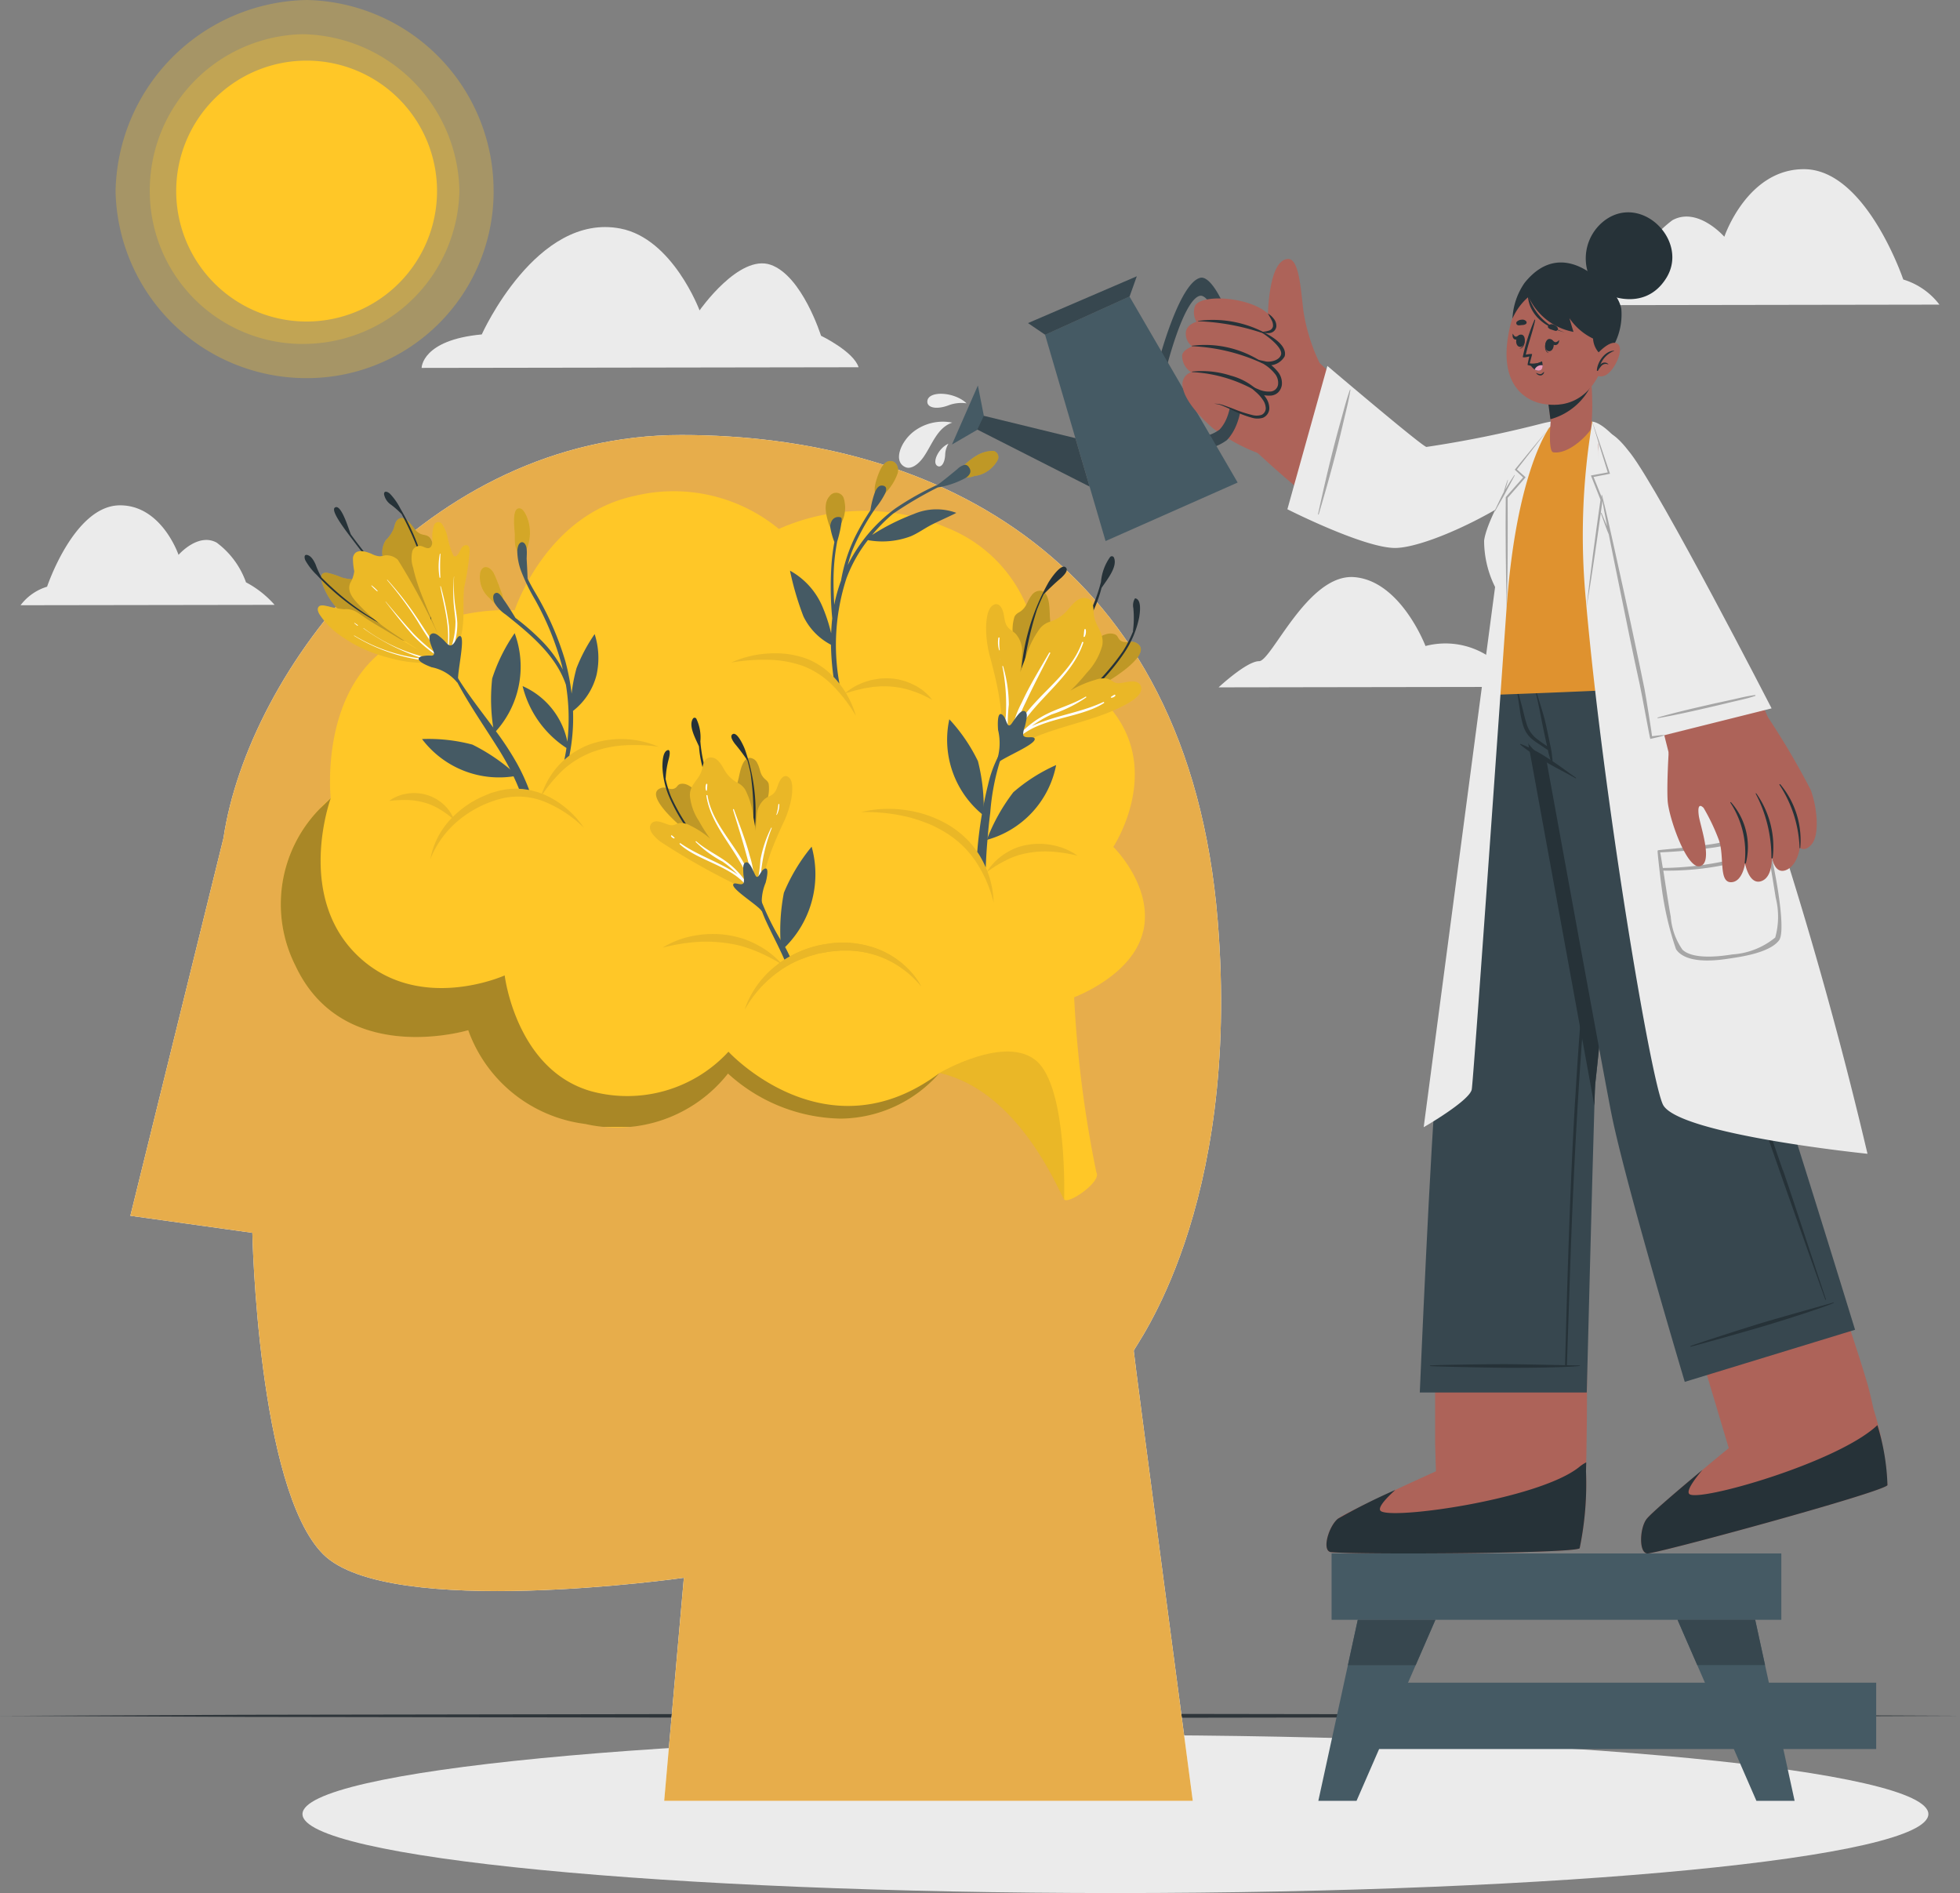 <?xml version="1.0" encoding="UTF-8"?> <svg xmlns="http://www.w3.org/2000/svg" xmlns:xlink="http://www.w3.org/1999/xlink" width="112.352" height="108.49" viewBox="0 0 112.352 108.49"><rect x="0" y="0" width="112.352" height="108.49" fill="#808080" stroke="none"/><defs><style>.a{fill:none;}.b{clip-path:url(#a);}.c{fill:#ebebeb;}.d{fill:#2e353a;}.e,.q{opacity:0.3;}.f{clip-path:url(#c);}.g{fill:#ffc727;}.h{clip-path:url(#d);}.i{fill:#fff;}.j{fill:#e7ad4b;}.k{opacity:0.4;mix-blend-mode:hard-light;}.ac,.ae,.k,.m,.o,.q{isolation:isolate;}.l{clip-path:url(#e);}.ac,.ae,.m,.o,.q{mix-blend-mode:multiply;}.n{fill:#272726;}.o{opacity:0.1;}.p{clip-path:url(#g);}.r{clip-path:url(#h);}.s{clip-path:url(#i);}.t{clip-path:url(#j);}.u{fill:#455a64;}.v{clip-path:url(#k);}.w{clip-path:url(#l);}.x{fill:#263238;}.y{clip-path:url(#m);}.z{fill:#e7cfc3;}.aa{clip-path:url(#n);}.ab{clip-path:url(#o);}.ac{opacity:0.09;}.ad{clip-path:url(#p);}.ae{opacity:0.2;}.af{clip-path:url(#q);}.ag{clip-path:url(#r);}.ah{clip-path:url(#s);}.ai{clip-path:url(#t);}.aj{clip-path:url(#u);}.ak{clip-path:url(#v);}.al{fill:#ad6359;}.am{fill:#37474f;}.an{fill:#a6a6a6;}.ao{fill:#df922f;}.ap{fill:#e698b7;}</style><clipPath id="a"><rect class="a" width="112.352" height="108.49"></rect></clipPath><clipPath id="c"><rect class="a" width="21.673" height="21.673"></rect></clipPath><clipPath id="d"><rect class="a" width="17.75" height="17.75"></rect></clipPath><clipPath id="e"><rect class="a" width="37.769" height="18.831"></rect></clipPath><clipPath id="g"><rect class="a" width="7.154" height="8.481"></rect></clipPath><clipPath id="h"><rect class="a" width="2.276" height="1.561"></rect></clipPath><clipPath id="i"><rect class="a" width="1.343" height="2.123"></rect></clipPath><clipPath id="j"><rect class="a" width="1.135" height="2.2"></rect></clipPath><clipPath id="k"><rect class="a" width="11.528" height="3.581"></rect></clipPath><clipPath id="l"><rect class="a" width="7.343" height="6.859"></rect></clipPath><clipPath id="m"><rect class="a" width="8.898" height="8.618"></rect></clipPath><clipPath id="n"><rect class="a" width="12.405" height="5.361"></rect></clipPath><clipPath id="o"><rect class="a" width="6.908" height="7.481"></rect></clipPath><clipPath id="p"><rect class="a" width="8.706" height="8.072"></rect></clipPath><clipPath id="q"><rect class="a" width="0.915" height="2.694"></rect></clipPath><clipPath id="r"><rect class="a" width="1.361" height="2.199"></rect></clipPath><clipPath id="s"><rect class="a" width="15.441" height="6.862"></rect></clipPath><clipPath id="t"><rect class="a" width="14.823" height="4.32"></rect></clipPath><clipPath id="u"><rect class="a" width="6.488" height="5.859"></rect></clipPath><clipPath id="v"><rect class="a" width="8.158" height="8.006"></rect></clipPath></defs><g class="b"><g class="b"><path class="c" d="M358.739,45.862l19.808-.031a4.077,4.077,0,0,0-2.073-1.439s-2.121-6.284-5.657-6.323c-3.287-.037-4.6,3.873-4.6,3.873s-1.525-1.75-2.979-.947a6.614,6.614,0,0,0-2.274,3.1,7.81,7.81,0,0,0-2.227,1.767" transform="translate(-267.374 -28.373)"></path><path class="c" d="M119.942,59.131l-25.05.038s0-1.6,3.448-1.919c0,0,3.14-7,7.951-6.068,3,.58,4.534,4.691,4.534,4.691s2.259-3.24,4.07-2.616,2.892,4.068,2.892,4.068,1.869.9,2.153,1.806" transform="translate(-70.724 -38.084)"></path><path class="c" d="M291.3,136.138l-17.033.026s1.605-1.5,2.32-1.5,2.791-5.027,5.456-4.817,4.084,3.948,4.084,3.948a4.507,4.507,0,0,1,5.173,2.343" transform="translate(-204.414 -96.772)"></path><path class="c" d="M19.191,119.417l-14.566.022a3,3,0,0,1,1.521-1.063s1.545-4.626,4.145-4.662c2.417-.034,3.39,2.838,3.39,2.838s1.118-1.29,2.188-.7a4.862,4.862,0,0,1,1.679,2.274,5.745,5.745,0,0,1,1.642,1.294" transform="translate(-3.447 -84.753)"></path><path class="d" d="M0,385.732l14.044-.062,14.044-.023,28.088-.043,28.088.042,14.044.022,14.044.062-14.044.062-14.044.022-28.088.043-28.088-.043-14.044-.022Z" transform="translate(0 -287.397)"></path><path class="c" d="M161.264,394.96c0,2.5-20.865,4.526-46.6,4.526s-46.6-2.027-46.6-4.526,20.865-4.526,46.6-4.526,46.6,2.026,46.6,4.526" transform="translate(-50.725 -290.996)"></path><g class="e" transform="translate(6.623)"><g class="f"><path class="g" d="M47.679,10.971a10.7,10.7,0,0,1-10.7,10.7,10.935,10.935,0,0,1-10.971-10.7A11.166,11.166,0,0,1,36.977,0a10.935,10.935,0,0,1,10.7,10.971" transform="translate(-26.006)"></path></g></g><g class="e" transform="translate(8.585 1.962)"><g class="h"><path class="g" d="M42.473,25.452a8.765,8.765,0,0,1-8.765-8.765A8.955,8.955,0,0,1,42.473,7.7a9.145,9.145,0,0,1,8.985,8.985,8.955,8.955,0,0,1-8.985,8.765" transform="translate(-33.708 -7.702)"></path></g></g><path class="g" d="M54.6,21.116a7.476,7.476,0,1,1-7.476-7.476A7.476,7.476,0,0,1,54.6,21.116" transform="translate(-29.548 -10.166)"></path><path class="i" d="M61.068,163.389,59.94,176.176h30.3s-3.383-25.564-3.383-25.79,6.165-8.045,4.812-24.662C89.985,105.041,75.5,97.9,60.918,97.9S36.106,111.379,34.677,121l-5.338,21.646,6.993.977s.3,14.661,4.06,18.421,20.677,1.349,20.677,1.349" transform="translate(-21.867 -72.97)"></path><path class="j" d="M61.068,163.389,59.94,176.176h30.3s-3.383-25.564-3.383-25.79,6.165-8.045,4.812-24.662C89.985,105.041,75.5,97.9,60.918,97.9S36.106,111.379,34.677,121l-5.338,21.646,6.993.977s.3,14.661,4.06,18.421,20.677,1.349,20.677,1.349" transform="translate(-21.867 -72.97)"></path><path class="g" d="M112.606,135.794c-.558,2.568-3.963,3.818-3.963,3.818a65.6,65.6,0,0,0,1.275,10.035c.324.518-1.591,1.85-1.845,1.554s-2.49-6.189-7.147-7.25v0a7.609,7.609,0,0,1-5.656,2.616,9.828,9.828,0,0,1-6.47-2.587,8.106,8.106,0,0,1-8.177,2.89,8.209,8.209,0,0,1-6.713-5.375s-7.152,2.163-9.9-3.687a7.816,7.816,0,0,1,1.4-9.011,6.342,6.342,0,0,1,.617-.591h0s-.59-5.427,2.764-8.271a11.828,11.828,0,0,1,7.782-2.5s1.782-5.494,6.91-6.563a9.488,9.488,0,0,1,8.232,1.9,12.1,12.1,0,0,1,9.673-.053,8.223,8.223,0,0,1,5.161,7.508s3.871,1.27,5.155,4.434-.815,6.332-.815,6.332,2.283,2.235,1.724,4.8" transform="translate(-47.071 -82.46)"></path><g class="k" transform="translate(16.085 45.748)"><g class="l"><g class="m"><g class="l"><path class="n" d="M100.924,195.368v0a7.609,7.609,0,0,1-5.656,2.616A9.827,9.827,0,0,1,88.8,195.4a8.106,8.106,0,0,1-8.177,2.89,8.209,8.209,0,0,1-6.713-5.375s-7.152,2.163-9.9-3.687a7.817,7.817,0,0,1,1.4-9.012l.618-.591h0c-.033.091-1.991,5.548,1.484,8.963,3.5,3.443,8.488,1.189,8.488,1.189s.643,5.4,4.945,6.634a7.886,7.886,0,0,0,7.882-2.262s5.591,6.091,12.1,1.22" transform="translate(-63.155 -179.624)"></path></g></g></g></g><g class="o" transform="translate(53.854 60.261)"><g class="p"><path class="n" d="M218.6,245.09c-.254-.3-2.49-6.189-7.147-7.25,0,0,3.812-2.242,5.58-.672s1.567,7.923,1.567,7.923" transform="translate(-211.454 -236.609)"></path></g></g><path class="g" d="M216.717,101.744a1.821,1.821,0,0,1,1.041-.309.37.37,0,0,1,.222.536,1.813,1.813,0,0,1-.781.743,1.609,1.609,0,0,1-.544.157,1.589,1.589,0,0,1-.637.1l-.041.01a.047.047,0,0,1-.063-.034c-.012,0-.026-.006-.037-.011-.522-.237.642-1.083.84-1.194" transform="translate(-160.797 -75.593)"></path><g class="q" transform="translate(54.947 25.831)"><g class="r"><path class="n" d="M216.717,101.744a1.821,1.821,0,0,1,1.041-.309.37.37,0,0,1,.222.536,1.813,1.813,0,0,1-.781.743,1.609,1.609,0,0,1-.544.157,1.589,1.589,0,0,1-.637.1l-.041.01a.047.047,0,0,1-.063-.034c-.012,0-.026-.006-.037-.011-.522-.237.642-1.083.84-1.194" transform="translate(-215.743 -101.424)"></path></g></g><path class="g" d="M197.068,104.52c-.127.342-.332.93-.085,1.27a.125.125,0,0,0,.133.056.63.63,0,0,0,.355-.272,3.083,3.083,0,0,0,.707-1.12c.107-.292-.048-.731-.422-.728s-.581.506-.687.794" transform="translate(-146.728 -77.308)"></path><g class="q" transform="translate(50.139 26.417)"><g class="s"><path class="n" d="M197.068,104.52c-.127.342-.332.93-.085,1.27a.125.125,0,0,0,.133.056.63.63,0,0,0,.355-.272,3.083,3.083,0,0,0,.707-1.12c.107-.292-.048-.731-.422-.728s-.581.506-.687.794" transform="translate(-196.868 -103.726)"></path></g></g><path class="g" d="M186.023,112.7c.09.285.4.632.591.2a.086.086,0,0,0,0-.073,1.868,1.868,0,0,0,.255-1.629.461.461,0,0,0-.816-.093c-.374.413-.181,1.124-.032,1.592" transform="translate(-138.508 -82.659)"></path><g class="q" transform="translate(47.33 28.246)"><g class="t"><path class="n" d="M186.023,112.7c.09.285.4.632.591.2a.086.086,0,0,0,0-.073,1.868,1.868,0,0,0,.255-1.629.461.461,0,0,0-.816-.093c-.374.413-.181,1.124-.032,1.592" transform="translate(-185.838 -110.905)"></path></g></g><path class="u" d="M187.873,105.34a4.92,4.92,0,0,1-1.61.551A22.385,22.385,0,0,0,183.7,107.4a9.313,9.313,0,0,0-1.2,1.214,12.572,12.572,0,0,1,2.394-1.2,3.289,3.289,0,0,1,2.429-.067c0,.028-1,.47-1.434.694-.4.208-.763.477-1.175.65a4.616,4.616,0,0,1-2.422.227.068.068,0,0,1-.028-.014,8.187,8.187,0,0,0-1.235,2.2,12.327,12.327,0,0,0-.4,6.039c-.023-.035-.051-.067-.079-.1a3.676,3.676,0,0,0-.264-.3,14.911,14.911,0,0,1-.143-1.811.122.122,0,0,0-.007-.028,3.6,3.6,0,0,1-1.573-1.624,16.921,16.921,0,0,1-.77-2.618,4.236,4.236,0,0,1,1.86,2.061,9.325,9.325,0,0,1,.5,1.529c.012-.287.03-.573.062-.858a18.914,18.914,0,0,1-.046-3.046,11.639,11.639,0,0,1,.169-1.328,4.157,4.157,0,0,1-.236-.853.6.6,0,0,1,.058-.3.43.43,0,0,1,.527-.264.092.092,0,0,1,.065.086,1.3,1.3,0,0,1,0,.164,7.214,7.214,0,0,1-.254,1.14,12.14,12.14,0,0,0-.2,1.758c-.025.624,0,1.245.032,1.864a9.3,9.3,0,0,1,.389-1.385,9.368,9.368,0,0,1,.842-2.584,14.84,14.84,0,0,1,.844-1.448,5.161,5.161,0,0,1,.257-1.032c.092-.224.222-.391.4-.382.277.014.284.206.192.437l0,0a4.383,4.383,0,0,1-.523.812,12.936,12.936,0,0,0-1.376,2.5,7.857,7.857,0,0,0-.25.809,8.989,8.989,0,0,1,2.72-3.24,16.259,16.259,0,0,1,2.45-1.374c.379-.28.736-.579,1.108-.884a.89.89,0,0,1,.423-.246.252.252,0,0,1,.224.109c.2.25.09.46-.153.634" transform="translate(-132.509 -77.957)"></path><g class="o" transform="translate(41.913 37.437)"><g class="v"><path class="n" d="M164.566,147.526a6.052,6.052,0,0,1,2.123-.519,5.71,5.71,0,0,1,1.112.031,5.406,5.406,0,0,1,1.094.267,4.389,4.389,0,0,1,.991.554,4.69,4.69,0,0,1,.806.779,5.286,5.286,0,0,1,1.019,1.935,8.711,8.711,0,0,0-1.287-1.693,4.886,4.886,0,0,0-1.694-1.142,6.34,6.34,0,0,0-2.036-.371,11.057,11.057,0,0,0-2.129.159" transform="translate(-164.566 -146.992)"></path><path class="n" d="M195.142,153.873a6.261,6.261,0,0,0-1.206-.537,4.922,4.922,0,0,0-1.25-.236,2.578,2.578,0,0,0-.317-.007,2.1,2.1,0,0,0-.318.009l-.32.023c-.1.021-.211.038-.318.053l-.161.024-.158.039-.321.074c-.215.054-.423.131-.65.18a5.089,5.089,0,0,1,.565-.391,3.88,3.88,0,0,1,.636-.277c.111-.036.223-.071.336-.1l.347-.06a2.01,2.01,0,0,1,.352-.03,2.743,2.743,0,0,1,.355,0,3.454,3.454,0,0,1,1.358.364,2.9,2.9,0,0,1,1.069.87" transform="translate(-183.614 -151.195)"></path></g></g><path class="g" d="M233.305,138.164a18.918,18.918,0,0,1-2.3,1.117,7.562,7.562,0,0,1-1.16.451,1.1,1.1,0,0,1-.666-.025.494.494,0,0,1-.306-.187.137.137,0,0,1-.032-.072,2.278,2.278,0,0,1-.537-1.234,13.26,13.26,0,0,1-.344-2.724,2.484,2.484,0,0,1,.085-1.085c.1-.19.21-.209.36-.317.35-.251.362-.581.616-.9a.589.589,0,0,1,.547-.271c.535.106.479,1.147.509,1.526a14.085,14.085,0,0,1,0,2.363,11.95,11.95,0,0,1-.324,2.106,13.517,13.517,0,0,1,2.583-2.888c.357-.3.927-.8,1.441-.619.208.073.185.232.32.343.287.236.6-.007.9.143,1.115.559-1.306,2.05-1.692,2.269" transform="translate(-169.892 -99.061)"></path><g class="q" transform="translate(58.054 33.851)"><g class="w"><path class="n" d="M233.305,138.164a18.918,18.918,0,0,1-2.3,1.117,7.562,7.562,0,0,1-1.16.451,1.1,1.1,0,0,1-.666-.025.494.494,0,0,1-.306-.187.137.137,0,0,1-.032-.072,2.278,2.278,0,0,1-.537-1.234,13.26,13.26,0,0,1-.344-2.724,2.484,2.484,0,0,1,.085-1.085c.1-.19.21-.209.36-.317.35-.251.362-.581.616-.9a.589.589,0,0,1,.547-.271c.535.106.479,1.147.509,1.526a14.085,14.085,0,0,1,0,2.363,11.95,11.95,0,0,1-.324,2.106,13.517,13.517,0,0,1,2.583-2.888c.357-.3.927-.8,1.441-.619.208.073.185.232.32.343.287.236.6-.007.9.143,1.115.559-1.306,2.05-1.692,2.269" transform="translate(-227.946 -132.911)"></path></g></g><path class="x" d="M238.451,128.407c-.8,1.614-1.7,3.176-2.468,4.8-.02.039-.089.009-.072-.032.6-1.491,1.412-2.88,2.146-4.307a9.49,9.49,0,0,0,.88-2.219,2.867,2.867,0,0,1,.52-1.422.132.132,0,0,1,.226.034c.215.52-.393,1.25-.716,1.735a7.286,7.286,0,0,1-.515,1.407" transform="translate(-175.826 -93.3)"></path><path class="x" d="M230.671,129.922a18.96,18.96,0,0,0-.9,4.659.029.029,0,1,1-.057,0,12.39,12.39,0,0,1,1.611-6.188c.1-.159.738-1.142,1-.815.138.176-.166.459-.266.559a13.389,13.389,0,0,0-1,.938.026.026,0,0,1-.012.005c-.144.287-.268.578-.372.843" transform="translate(-171.211 -95.036)"></path><path class="x" d="M244.4,135.747a5.622,5.622,0,0,1-.832,1.984,11.9,11.9,0,0,1-3.217,3.226c-.029.021-.064-.029-.037-.049a13.6,13.6,0,0,0,3.155-3.235,6.915,6.915,0,0,0,.549-1.057c.012-.026.024-.057.037-.087a.02.02,0,0,1-.007-.021,5.846,5.846,0,0,0,.021-1.307.777.777,0,0,1,.083-.544.041.041,0,0,1,.041-.017c.369.094.25.849.207,1.108" transform="translate(-179.103 -100.348)"></path><path class="g" d="M229.953,140.652c-1.569.871-3.446,1.16-5.1,1.834-.378.153-.75.324-1.118.5a3.431,3.431,0,0,1-.348.167.447.447,0,0,1-.236.023.287.287,0,0,1-.094-.033.383.383,0,0,1-.188-.3,2.389,2.389,0,0,1,.031-.756c-.023-.269-.069-.541-.094-.78-.037-.35-.083-.7-.137-1.046-.118-.74-.3-1.461-.488-2.187a6.361,6.361,0,0,1-.263-1.88c.015-.337.06-.969.361-1.191.27-.2.464-.017.57.233s.1.506.177.746c.123.364.339.4.578.627a1.512,1.512,0,0,1,.369,1.192c-.018.343-.059.688-.1,1.031.1-.31.217-.614.334-.914a5.2,5.2,0,0,1,.822-1.637,1.23,1.23,0,0,1,.466-.328,2.28,2.28,0,0,0,1.011-.6c.277-.305.633-.858,1.119-.785s.435.563.466.928c.058.678.613,1.044.487,1.781a3.644,3.644,0,0,1-.894,1.577,10.115,10.115,0,0,1-.939,1.025,5.827,5.827,0,0,1,1.439-.623,1.3,1.3,0,0,1,.681-.065c.327.087.347.3.765.25.309-.035.991-.265,1.158.175.171.459-.518.859-.827,1.031" transform="translate(-165.392 -100.294)"></path><g class="o" transform="translate(56.517 34.272)"><g class="y"><path class="n" d="M229.953,140.652c-1.569.871-3.446,1.16-5.1,1.834-.378.153-.75.324-1.118.5a3.431,3.431,0,0,1-.348.167.447.447,0,0,1-.236.023.287.287,0,0,1-.094-.033.383.383,0,0,1-.188-.3,2.389,2.389,0,0,1,.031-.756c-.023-.269-.069-.541-.094-.78-.037-.35-.083-.7-.137-1.046-.118-.74-.3-1.461-.488-2.187a6.361,6.361,0,0,1-.263-1.88c.015-.337.06-.969.361-1.191.27-.2.464-.017.57.233s.1.506.177.746c.123.364.339.4.578.627a1.512,1.512,0,0,1,.369,1.192c-.018.343-.059.688-.1,1.031.1-.31.217-.614.334-.914a5.2,5.2,0,0,1,.822-1.637,1.23,1.23,0,0,1,.466-.328,2.28,2.28,0,0,0,1.011-.6c.277-.305.633-.858,1.119-.785s.435.563.466.928c.058.678.613,1.044.487,1.781a3.644,3.644,0,0,1-.894,1.577,10.115,10.115,0,0,1-.939,1.025,5.827,5.827,0,0,1,1.439-.623,1.3,1.3,0,0,1,.681-.065c.327.087.347.3.765.25.309-.035.991-.265,1.158.175.171.459-.518.859-.827,1.031" transform="translate(-221.909 -134.567)"></path></g></g><path class="z" d="M225.1,148.233a.009.009,0,0,0,0,.019.009.009,0,0,0,0-.019" transform="translate(-167.768 -110.48)"></path><path class="i" d="M231.418,147.934c-1.547.988-4.237.8-5.277,2.48l0,.082a.447.447,0,0,1-.236.023,4.517,4.517,0,0,1-.1-1.866,11.232,11.232,0,0,0-.2-2.828c-.005-.026.031-.033.041-.008a7.987,7.987,0,0,1,.329,2.208,9.592,9.592,0,0,0,.033,2.423c.006-.026.012-.054.016-.077a6.085,6.085,0,0,1,.7-2.485c.452-.985,1.028-1.905,1.566-2.844.022-.038.074,0,.055.038-.469.923-.955,1.845-1.394,2.785a10.181,10.181,0,0,0-.685,1.778c.869-1.981,3.19-3.128,3.906-5.2a.04.04,0,0,1,.075.025c-.734,2.2-3.092,3.426-3.975,5.527a2.305,2.305,0,0,1,.489-.447,5.332,5.332,0,0,1,1.275-.935c.763-.4,1.6-.6,2.339-1.051.028-.017.055.027.032.047a7.71,7.71,0,0,1-1.982.973,6.2,6.2,0,0,0-1.138.668,6.27,6.27,0,0,1,.667-.269c1.142-.406,2.326-.593,3.431-1.11a.038.038,0,0,1,.036.067" transform="translate(-168.147 -107.636)"></path><path class="i" d="M224.631,143.471a1.45,1.45,0,0,0,.042.7.017.017,0,0,0,.034-.007,3.112,3.112,0,0,1-.01-.683c0-.036-.056-.052-.065-.013" transform="translate(-167.4 -106.914)"></path><path class="i" d="M243.934,141.569c-.029.128-.024.263-.049.392-.008.042.054.048.069.014a.655.655,0,0,0,.056-.4c-.009-.034-.067-.047-.076-.005" transform="translate(-181.771 -105.494)"></path><path class="i" d="M250.222,156.329a1.439,1.439,0,0,0-.189.118.029.029,0,0,0,.017.051.339.339,0,0,0,.219-.1c.034-.031-.005-.1-.047-.069" transform="translate(-186.346 -116.51)"></path><path class="u" d="M224.333,161.1a3.247,3.247,0,0,1-.106,1.822c-.025.051.024.1.061.057.295-.316,2.225-1.071,2.138-1.4-.053-.2-.589.049-.664-.228a1.314,1.314,0,0,1,.1-.473c.041-.158.078-.319.1-.48s.021-.339-.11-.4c-.154-.067-.317.127-.421.255-.086.106-.162.221-.241.333s-.21.356-.322.154c-.1-.177-.13-.391-.28-.522-.342-.3-.274.695-.259.875" transform="translate(-167.115 -119.241)"></path><path class="u" d="M220.447,173.74c-.074-.173-.157-.343-.249-.51a4.082,4.082,0,0,0-.245-.4c.008-.109.016-.221.026-.33.058-.616.137-1.23.243-1.839.027-.171.06-.342.094-.514q.113-.593.259-1.179a6.834,6.834,0,0,1,.606-1.657,4.083,4.083,0,0,1,.326-.517c.035-.045.068-.09.1-.134s.075-.091.115-.137.063-.07.1-.106l.015-.016a.044.044,0,0,1,.066.058c-.031.038-.06.077-.092.118s-.039.056-.06.085c-.033.048-.064.1-.1.145-.012.024-.025.045-.037.066a4.361,4.361,0,0,0-.356.749,13.362,13.362,0,0,0-.56,2.96c-.061.476-.11.952-.149,1.428a1.053,1.053,0,0,0-.01.121q-.07.8-.1,1.608" transform="translate(-163.934 -124.01)"></path><path class="u" d="M215.261,167.37a10.786,10.786,0,0,0-.323-3.112,9.809,9.809,0,0,0-1.64-2.4,5.539,5.539,0,0,0,1.963,5.509" transform="translate(-158.88 -120.637)"></path><path class="u" d="M222.094,176.446a10.784,10.784,0,0,1,1.524-2.733,9.806,9.806,0,0,1,2.452-1.557,5.539,5.539,0,0,1-3.975,4.289" transform="translate(-165.53 -128.311)"></path><g class="o" transform="translate(49.37 46.357)"><g class="aa"><path class="n" d="M193.846,182.2a6.758,6.758,0,0,1,2.589-.107,6.587,6.587,0,0,1,2.476.884,5.591,5.591,0,0,1,1.041.833,5.268,5.268,0,0,1,.789,1.069,5.405,5.405,0,0,1,.691,2.5,7.446,7.446,0,0,0-1-2.312,5.622,5.622,0,0,0-1.764-1.7c-.175-.109-.357-.207-.539-.3s-.373-.18-.568-.249a8.113,8.113,0,0,0-1.192-.371,10.471,10.471,0,0,0-2.523-.246" transform="translate(-193.846 -182.018)"></path><path class="n" d="M227.3,190.564a9.268,9.268,0,0,0-1.385-.228,5.734,5.734,0,0,0-1.352.049,5.562,5.562,0,0,0-.655.145,5.209,5.209,0,0,0-.627.248,7.791,7.791,0,0,0-1.2.725,3.36,3.36,0,0,1,1.018-1.04,3.68,3.68,0,0,1,.661-.348,3.88,3.88,0,0,1,2.2-.135,3.59,3.59,0,0,1,1.33.584" transform="translate(-214.891 -187.879)"></path></g></g><path class="g" d="M73.621,122.121a9.466,9.466,0,0,0,3.392,1.466c.329.1.654.2.977.319a1.355,1.355,0,0,0,.713.111c.422-.087.463-.466.469-.833a2.734,2.734,0,0,0,.008-.351c0-.027,0-.054.007-.079a.05.05,0,0,0-.014-.044c-.008-.142-.022-.281-.033-.415-.06-.758-.128-1.517-.194-2.275a10.851,10.851,0,0,0-.233-1.835c-.056-.211-.117-.5-.33-.6-.119-.061-.259-.06-.382-.109a.835.835,0,0,1-.29-.209c-.208-.218-.58-.882-.969-.67-.2.108-.242.364-.3.561a2.016,2.016,0,0,1-.46.674,1.311,1.311,0,0,0-.059,1.292,6.885,6.885,0,0,0,.884,1.54c.356.493.743.963,1.1,1.455a9.827,9.827,0,0,1,.556.839c.083.142.16.287.232.434a1.469,1.469,0,0,1,.129.319,15.739,15.739,0,0,0-1.4-1.519,15.507,15.507,0,0,0-1.543-1.556,2.53,2.53,0,0,0-1.509-.564,2.763,2.763,0,0,1-.916-.11,4.468,4.468,0,0,0-.81-.263c-.613-.087-.306.636-.175.929a4.09,4.09,0,0,0,1.148,1.5" transform="translate(-53.871 -86.869)"></path><g class="q" transform="translate(18.408 29.684)"><g class="ab"><path class="n" d="M73.621,122.121a9.466,9.466,0,0,0,3.392,1.466c.329.1.654.2.977.319a1.355,1.355,0,0,0,.713.111c.422-.087.463-.466.469-.833a2.734,2.734,0,0,0,.008-.351c0-.027,0-.054.007-.079a.05.05,0,0,0-.014-.044c-.008-.142-.022-.281-.033-.415-.06-.758-.128-1.517-.194-2.275a10.851,10.851,0,0,0-.233-1.835c-.056-.211-.117-.5-.33-.6-.119-.061-.259-.06-.382-.109a.835.835,0,0,1-.29-.209c-.208-.218-.58-.882-.969-.67-.2.108-.242.364-.3.561a2.016,2.016,0,0,1-.46.674,1.311,1.311,0,0,0-.059,1.292,6.885,6.885,0,0,0,.884,1.54c.356.493.743.963,1.1,1.455a9.827,9.827,0,0,1,.556.839c.083.142.16.287.232.434a1.469,1.469,0,0,1,.129.319,15.739,15.739,0,0,0-1.4-1.519,15.507,15.507,0,0,0-1.543-1.556,2.53,2.53,0,0,0-1.509-.564,2.763,2.763,0,0,1-.916-.11,4.468,4.468,0,0,0-.81-.263c-.613-.087-.306.636-.175.929a4.09,4.09,0,0,0,1.148,1.5" transform="translate(-72.279 -116.553)"></path></g></g><path class="x" d="M89.037,118.682a8.544,8.544,0,0,0,0-2.517,13.586,13.586,0,0,0-1.668-4.554,3.566,3.566,0,0,0-.6-.856c-.107-.1-.346-.216-.338.034a.94.94,0,0,0,.387.587,4.61,4.61,0,0,1,.62.547c.134.25.264.5.387.76a14.768,14.768,0,0,1,.793,1.989,9.235,9.235,0,0,1,.407,4.009.009.009,0,1,0,.017,0" transform="translate(-64.416 -82.459)"></path><path class="x" d="M75.541,129.651a8.549,8.549,0,0,1-2.41-.73,13.6,13.6,0,0,1-3.878-2.912,3.563,3.563,0,0,1-.646-.823c-.069-.132-.106-.394.13-.314.221.073.363.343.451.54a4.619,4.619,0,0,0,.345.751c.2.2.405.4.615.59a14.825,14.825,0,0,0,1.675,1.333,9.234,9.234,0,0,0,3.721,1.547.009.009,0,1,1,0,.017" transform="translate(-51.095 -93.058)"></path><path class="x" d="M76.308,116.055q.657.874,1.361,1.714a41.94,41.94,0,0,0,2.972,3.171c.009.009.021-.007.012-.016-1.02-1.017-1.986-2.107-2.908-3.213q-.688-.827-1.338-1.686c-.088-.118-.176-.237-.263-.357-.146-.382-.251-.733-.429-1.1-.085-.174-.293-.577-.488-.434-.259.19.645,1.342,1.081,1.921" transform="translate(-56.034 -85.043)"></path><path class="g" d="M71.615,122.771a4.366,4.366,0,0,0,1.031,1.1,8.094,8.094,0,0,0,2.919,1.387,7.2,7.2,0,0,0,3.1.227l.036-.006a.022.022,0,0,0,.026-.005.375.375,0,0,0,.08-.023s.1-.018.075-.03a1.707,1.707,0,0,1,.14-.17,4.447,4.447,0,0,0,.494-.665,3.062,3.062,0,0,0,.3-.987c.114-.786.01-1.591.1-2.38a14.085,14.085,0,0,0,.311-2.043c-.005-.154-.024-.4-.238-.361-.274.053-.31.432-.489.59-.015.039-.046.052-.094.038-.061.03-.1.011-.117-.057a.6.6,0,0,1-.061-.127,3,3,0,0,1-.106-.284c-.054-.169-.1-.341-.143-.511a2.1,2.1,0,0,0-.342-.868.257.257,0,0,0-.443.057,2.049,2.049,0,0,0-.1.878c0,.207-.042.508-.323.448-.115-.025-.219-.092-.335-.115a.439.439,0,0,0-.491.288,1.693,1.693,0,0,0,.044.955,9.142,9.142,0,0,0,.323,1.12c.247.7.814,2.017,1.1,2.7a38.015,38.015,0,0,0-2.3-4.27.929.929,0,0,0-.612-.259c-.149-.011-.287.058-.434.055a1.128,1.128,0,0,1-.434-.127c-.366-.163-.992-.356-1.094.212a3.92,3.92,0,0,0,.076.774,1.832,1.832,0,0,1-.238.687c-.213.544.3,1.017.649,1.382a10.616,10.616,0,0,0,1.431,1.218c.317.227,1.526,1.022,1.858,1.222-.422-.215-1.722-1.022-2.133-1.259-.268-.156-.534-.317-.795-.487-.238-.154-.464-.336-.713-.47a1.16,1.16,0,0,0-.645-.116,5.187,5.187,0,0,1-.9-.166c-.158-.026-.451-.126-.565.034-.087.121-.017.3.053.413" transform="translate(-53.306 -87.572)"></path><g class="ac" transform="translate(18.215 29.924)"><g class="ad"><path class="n" d="M71.615,122.771a4.366,4.366,0,0,0,1.031,1.1,8.094,8.094,0,0,0,2.919,1.387,7.2,7.2,0,0,0,3.1.227l.036-.006a.022.022,0,0,0,.026-.005.375.375,0,0,0,.08-.023s.1-.018.075-.03a1.707,1.707,0,0,1,.14-.17,4.447,4.447,0,0,0,.494-.665,3.062,3.062,0,0,0,.3-.987c.114-.786.01-1.591.1-2.38a14.085,14.085,0,0,0,.311-2.043c-.005-.154-.024-.4-.238-.361-.274.053-.31.432-.489.59-.015.039-.046.052-.094.038-.061.03-.1.011-.117-.057a.6.6,0,0,1-.061-.127,3,3,0,0,1-.106-.284c-.054-.169-.1-.341-.143-.511a2.1,2.1,0,0,0-.342-.868.257.257,0,0,0-.443.057,2.049,2.049,0,0,0-.1.878c0,.207-.042.508-.323.448-.115-.025-.219-.092-.335-.115a.439.439,0,0,0-.491.288,1.693,1.693,0,0,0,.044.955,9.142,9.142,0,0,0,.323,1.12c.247.7.814,2.017,1.1,2.7a38.015,38.015,0,0,0-2.3-4.27.929.929,0,0,0-.612-.259c-.149-.011-.287.058-.434.055a1.128,1.128,0,0,1-.434-.127c-.366-.163-.992-.356-1.094.212a3.92,3.92,0,0,0,.076.774,1.832,1.832,0,0,1-.238.687c-.213.544.3,1.017.649,1.382a10.616,10.616,0,0,0,1.431,1.218c.317.227,1.526,1.022,1.858,1.222-.422-.215-1.722-1.022-2.133-1.259-.268-.156-.534-.317-.795-.487-.238-.154-.464-.336-.713-.47a1.16,1.16,0,0,0-.645-.116,5.187,5.187,0,0,1-.9-.166c-.158-.026-.451-.126-.565.034-.087.121-.017.3.053.413" transform="translate(-71.522 -117.496)"></path></g></g><path class="i" d="M79.682,133.105a10.147,10.147,0,0,0,4.981,1.485.023.023,0,0,0,.021-.011l.064,0,.036-.006a.022.022,0,0,0,.026,0,.4.4,0,0,0,.08-.023s.1-.018.075-.03a1.735,1.735,0,0,1,.14-.17,4.069,4.069,0,0,0,.494-1.968c-.022-.442-.119-.88-.159-1.321a9.026,9.026,0,0,1-.027-1.355,0,0,0,0,0-.007,0,11.255,11.255,0,0,0-.03,1.317c.019.419.088.834.119,1.253a4.734,4.734,0,0,1-.507,2.123,6,6,0,0,0,.128-1.878,15.594,15.594,0,0,0-.464-2.247.015.015,0,1,0-.029.006c.139.742.337,1.486.415,2.237a6.2,6.2,0,0,1-.106,1.933c-.611-.74-1.1-1.567-1.634-2.363a18.847,18.847,0,0,0-1.706-2.191c-.01-.011-.026,0-.016.016a20.376,20.376,0,0,1,1.734,2.341,17.363,17.363,0,0,0,1.524,2.183,10.718,10.718,0,0,1-1.75-1.456c-.545-.6-1.071-1.217-1.589-1.837-.006-.006-.014,0-.009.008.514.659,1.025,1.327,1.585,1.946a8.624,8.624,0,0,0,1.81,1.439,9.8,9.8,0,0,1-4.652-1.868c-.009-.006-.018.009-.009.015a12.334,12.334,0,0,0,3.491,1.748,9.664,9.664,0,0,1-4.018-1.342.01.01,0,1,0-.011.018" transform="translate(-59.384 -96.667)"></path><path class="i" d="M98.783,124.614c0-.023.038-.021.036,0a12.678,12.678,0,0,0-.005,1.342.025.025,0,0,1-.049,0,3.9,3.9,0,0,1,.018-1.348" transform="translate(-73.571 -92.864)"></path><path class="i" d="M83.6,131.738a2.632,2.632,0,0,1,.328.3c.014.017,0,.044-.024.03a2.68,2.68,0,0,1-.324-.312c-.013-.013.006-.031.02-.019" transform="translate(-62.288 -98.183)"></path><path class="i" d="M79.752,140.17l.179.12c.024.016,0,.055-.022.037l-.171-.134c-.014-.011,0-.034.014-.023" transform="translate(-59.426 -104.469)"></path><path class="u" d="M94.942,144.458a2.525,2.525,0,0,1,1.469.848.046.046,0,0,0,.085-.034c-.088-.409.436-2.542.11-2.593-.2-.032-.312.576-.59.533-.117-.018-.254-.209-.338-.289a3.67,3.67,0,0,0-.342-.294c-.112-.083-.273-.159-.4-.059-.148.117-.084.351-.038.5.037.124.088.244.135.364s.173.345-.064.367a1.827,1.827,0,0,0-.608.05c-.458.2.42.544.58.6" transform="translate(-70.231 -106.225)"></path><path class="u" d="M104.662,154.489a.069.069,0,0,0-.021,0l-.363-.053c-.067,0-.134-.009-.2-.009-.095-.24-.2-.476-.31-.71q-.09-.191-.187-.382c-.213-.416-.446-.821-.692-1.212-.8-1.277-1.647-2.491-2.348-3.8-.222-.412-.43-.835-.617-1.27-.014-.03-.025-.06-.039-.09-.051-.125-.1-.252-.153-.382a.028.028,0,0,1,.051-.021c.039.1.081.187.125.28.012.025.023.051.035.074a.012.012,0,0,0,0,.009.627.627,0,0,0,.032.067,11.039,11.039,0,0,0,.608,1.1c.606.978,1.333,1.892,2.022,2.827.051.069.1.139.15.208A17.243,17.243,0,0,1,103.978,153a11.46,11.46,0,0,1,.685,1.492" transform="translate(-74.329 -109.22)"></path><path class="u" d="M100.445,168.4a10.789,10.789,0,0,0-2.571-1.782,9.809,9.809,0,0,0-2.887-.318,5.539,5.539,0,0,0,5.458,2.1" transform="translate(-70.795 -123.945)"></path><path class="u" d="M110.642,148.2a10.788,10.788,0,0,1-.114-3.127,9.811,9.811,0,0,1,1.289-2.6,5.538,5.538,0,0,1-1.176,5.729" transform="translate(-82.315 -106.186)"></path><path class="g" d="M115.952,114.385c.326-.079.543.6.6.817a2.46,2.46,0,0,1-.192,1.671.427.427,0,0,1-.051.112L116.3,117s-.006,0-.009.008a.21.21,0,0,1-.032.033.117.117,0,0,1-.114.024c-.419-.184-.4-.787-.393-1.158,0-.238-.187-1.429.2-1.523" transform="translate(-86.24 -85.248)"></path><g class="ae" transform="translate(29.469 29.131)"><g class="af"><path class="n" d="M115.952,114.385c.326-.079.543.6.6.817a2.46,2.46,0,0,1-.192,1.671.427.427,0,0,1-.051.112L116.3,117s-.006,0-.009.008a.21.21,0,0,1-.032.033.117.117,0,0,1-.114.024c-.419-.184-.4-.787-.393-1.158,0-.238-.187-1.429.2-1.523" transform="translate(-115.71 -114.379)"></path></g></g><path class="g" d="M107.958,127.871a1.571,1.571,0,0,0,.521,1.5c.132.151.524.586.693.362a.052.052,0,0,0,.062-.037,1.035,1.035,0,0,0-.074-.665c-.13-.352-.261-.717-.422-1.057-.168-.356-.6-.587-.78-.1" transform="translate(-80.421 -95.097)"></path><g class="ae" transform="translate(27.481 32.496)"><g class="ag"><path class="n" d="M107.958,127.871a1.571,1.571,0,0,0,.521,1.5c.132.151.524.586.693.362a.052.052,0,0,0,.062-.037,1.035,1.035,0,0,0-.074-.665c-.13-.352-.261-.717-.422-1.057-.168-.356-.6-.587-.78-.1" transform="translate(-107.902 -127.592)"></path></g></g><path class="u" d="M116.916,129.569a3.8,3.8,0,0,1-1.353,2.08,10.925,10.925,0,0,1-.208,2.563,3.579,3.579,0,0,0-.289.238c.046-.22.086-.437.118-.659a.089.089,0,0,0,0-.019,5.914,5.914,0,0,1-2.512-3.548s0,0-.007,0a4.444,4.444,0,0,1,2.574,3.187,12.019,12.019,0,0,0-.083-3.259c-.58-1.7-2.047-2.905-3.449-4.022a2.088,2.088,0,0,1-.634-.655,0,0,0,0,1,0,0,.532.532,0,0,1-.025-.055c-.056-.134-.123-.428.058-.518s.326.146.414.271c.014.018.028.039.039.058.252.351.481.722.705,1.089a13.449,13.449,0,0,1,1.5,1.307,6.879,6.879,0,0,1,1.217,1.661c-.023-.09-.042-.183-.065-.275a16.482,16.482,0,0,0-1.533-3.743,11.2,11.2,0,0,1-.773-1.58,3.464,3.464,0,0,1-.243-1.2,1.091,1.091,0,0,1,.051-.294c.07-.21.257-.308.4-.1a.624.624,0,0,1,.088.285v0c.021.195,0,.414,0,.56.021.375.039.752.053,1.126.12.248.254.488.391.726a17.171,17.171,0,0,1,1.774,4.011,12.661,12.661,0,0,1,.358,1.855,9.213,9.213,0,0,1,.282-1.46,9.414,9.414,0,0,1,1.039-1.952,4.489,4.489,0,0,1,.111,2.327" transform="translate(-82.716 -90.907)"></path><g class="o" transform="translate(22.305 42.354)"><g class="ah"><path class="n" d="M96.871,181.481a4.555,4.555,0,0,1,1.345-2.455,5.615,5.615,0,0,1,1.148-.863,5.822,5.822,0,0,1,.647-.314l.332-.137.351-.1a4.089,4.089,0,0,1,1.454-.131l.363.052c.121.018.237.058.355.087l.176.047.17.064c.111.047.226.085.334.14a5.377,5.377,0,0,1,2.125,1.836,6.949,6.949,0,0,0-2.266-1.5,4.059,4.059,0,0,0-2.589-.144,6.324,6.324,0,0,0-2.357,1.238,5.527,5.527,0,0,0-1.587,2.19" transform="translate(-94.504 -174.619)"></path><path class="n" d="M128.493,166.739a9.5,9.5,0,0,0-1.979-.078,6.352,6.352,0,0,0-1.88.409,5.3,5.3,0,0,0-1.62,1.008,8.377,8.377,0,0,0-1.258,1.521,4.65,4.65,0,0,1,1.783-2.466,5.142,5.142,0,0,1,.925-.494,5.421,5.421,0,0,1,4.028.1" transform="translate(-113.052 -166.299)"></path><path class="n" d="M87.578,178.9a2.294,2.294,0,0,1,1-.413,2.572,2.572,0,0,1,1.112.054,2.485,2.485,0,0,1,1.351.942,2.861,2.861,0,0,1,.258.478c-.155-.1-.279-.222-.421-.319a4.592,4.592,0,0,0-.421-.276,3.369,3.369,0,0,0-.889-.378,4.011,4.011,0,0,0-.964-.141,7.519,7.519,0,0,0-1.031.054" transform="translate(-87.578 -175.353)"></path></g></g><g class="o" transform="translate(37.989 53.526)"><g class="ai"><path class="n" d="M149.159,210.944a5.132,5.132,0,0,1,1.731-.666,5.817,5.817,0,0,1,1.878-.066,6.465,6.465,0,0,1,.926.2,5.444,5.444,0,0,1,.87.369,4.974,4.974,0,0,1,1.458,1.148,10.383,10.383,0,0,0-1.608-.82,7.6,7.6,0,0,0-.839-.276,6.944,6.944,0,0,0-.865-.159,8.094,8.094,0,0,0-1.768-.037,11.1,11.1,0,0,0-1.782.31" transform="translate(-149.159 -210.165)"></path><path class="n" d="M167.629,215.933a5.489,5.489,0,0,1,1.806-2.512,6.059,6.059,0,0,1,2.891-1.24,5.639,5.639,0,0,1,3.126.373,4.965,4.965,0,0,1,1.326.855,4.411,4.411,0,0,1,.97,1.213,5.467,5.467,0,0,0-1.112-1.036,5.412,5.412,0,0,0-1.319-.7,5.487,5.487,0,0,0-1.444-.308,2.707,2.707,0,0,0-.369-.017l-.37,0c-.246.027-.494.036-.739.078l-.366.065c-.061.011-.122.02-.183.033l-.179.05-.358.1c-.117.038-.231.088-.348.129a6.166,6.166,0,0,0-.678.3c-.211.129-.434.241-.634.391a6.694,6.694,0,0,0-2.021,2.223" transform="translate(-162.925 -211.613)"></path><path class="n" d="M177.751,214.622a5.5,5.5,0,0,0-3.874-2.04,2.866,2.866,0,0,0-.37-.018l-.37,0c-.245.028-.495.035-.738.076l-.368.065c-.06.011-.123.021-.183.035l-.178.051-.359.1c-.116.037-.229.088-.347.13a4.315,4.315,0,0,0-.581.257l-.1.044c-.076.046-.153.09-.231.134a4.3,4.3,0,0,0-.4.257,6.709,6.709,0,0,0-2.019,2.223,5.465,5.465,0,0,1,1.8-2.51,4.8,4.8,0,0,1,.465-.34c.1-.065.206-.127.31-.185a6.477,6.477,0,0,1,2.116-.715,5.629,5.629,0,0,1,3.125.373,4.931,4.931,0,0,1,1.326.856,4.417,4.417,0,0,1,.971,1.212" transform="translate(-162.929 -211.613)"></path></g></g><path class="g" d="M149.079,174.441a16.381,16.381,0,0,0,1.789,1.3,6.545,6.545,0,0,0,.921.559.95.95,0,0,0,.572.079.427.427,0,0,0,.289-.113.126.126,0,0,0,.038-.056,1.976,1.976,0,0,0,.643-.97,11.465,11.465,0,0,0,.7-2.27,2.148,2.148,0,0,0,.091-.938c-.052-.176-.148-.21-.259-.324-.26-.267-.221-.55-.39-.858a.509.509,0,0,0-.425-.313c-.472.01-.581.905-.664,1.224a12.127,12.127,0,0,0-.358,2.014,10.288,10.288,0,0,0-.041,1.844,11.691,11.691,0,0,0-1.766-2.85c-.258-.312-.669-.821-1.134-.744-.188.031-.193.17-.325.244-.28.158-.507-.1-.785-.013-1.034.308.8,1.944,1.1,2.189" transform="translate(-110.058 -127.102)"></path><g class="q" transform="translate(37.609 43.432)"><g class="aj"><path class="n" d="M149.079,174.441a16.381,16.381,0,0,0,1.789,1.3,6.545,6.545,0,0,0,.921.559.95.95,0,0,0,.572.079.427.427,0,0,0,.289-.113.126.126,0,0,0,.038-.056,1.976,1.976,0,0,0,.643-.97,11.465,11.465,0,0,0,.7-2.27,2.148,2.148,0,0,0,.091-.938c-.052-.176-.148-.21-.259-.324-.26-.267-.221-.55-.39-.858a.509.509,0,0,0-.425-.313c-.472.01-.581.905-.664,1.224a12.127,12.127,0,0,0-.358,2.014,10.288,10.288,0,0,0-.041,1.844,11.691,11.691,0,0,0-1.766-2.85c-.258-.312-.669-.821-1.134-.744-.188.031-.193.17-.325.244-.28.158-.507-.1-.785-.013-1.034.308.8,1.944,1.1,2.189" transform="translate(-147.667 -170.534)"></path></g></g><path class="x" d="M156.284,164.428c.438,1.5.966,2.962,1.379,4.466.011.036.074.021.066-.016-.288-1.361-.769-2.668-1.179-3.994a8.227,8.227,0,0,1-.415-2.024,2.483,2.483,0,0,0-.229-1.29.114.114,0,0,0-.2-.005c-.262.411.146,1.124.349,1.586a6.31,6.31,0,0,0,.227,1.277" transform="translate(-115.988 -120.375)"></path><path class="x" d="M165.709,167.411a16.393,16.393,0,0,1,.062,4.106.025.025,0,1,0,.049.007,10.721,10.721,0,0,0-.44-5.516c-.058-.15-.457-1.084-.727-.845-.144.129.073.416.142.516a11.452,11.452,0,0,1,.715.95.025.025,0,0,0,.01.006c.08.266.141.533.19.775" transform="translate(-122.682 -123.069)"></path><path class="x" d="M149.1,169.692a4.871,4.871,0,0,0,.41,1.816,10.3,10.3,0,0,0,2.255,3.234c.021.022.059-.015.039-.036a11.764,11.764,0,0,1-2.2-3.232,5.96,5.96,0,0,1-.308-.983c-.006-.023-.012-.051-.018-.079a.017.017,0,0,0,.01-.017,5.064,5.064,0,0,1,.179-1.117c.044-.17.1-.465-.021-.5-.329.024-.341.686-.344.913" transform="translate(-111.129 -125.794)"></path><path class="g" d="M146.879,175.26a39.305,39.305,0,0,0,4.073,2.332c.3.187.59.389.877.6a3.021,3.021,0,0,0,.272.195.385.385,0,0,0,.2.055.241.241,0,0,0,.085-.014.331.331,0,0,0,.205-.224,2.069,2.069,0,0,0,.087-.649c.06-.226.14-.451.2-.651q.126-.439.274-.871c.212-.613.479-1.2.746-1.79a5.506,5.506,0,0,0,.507-1.563c.038-.29.094-.835-.128-1.069-.2-.21-.392-.085-.521.113s-.159.416-.264.609c-.159.291-.349.289-.587.447a1.309,1.309,0,0,0-.494.96c-.036.295-.053.595-.067.895-.039-.28-.092-.556-.147-.829a4.5,4.5,0,0,0-.453-1.519,1.071,1.071,0,0,0-.348-.349,1.971,1.971,0,0,1-.771-.663c-.191-.3-.41-.826-.835-.838s-.456.415-.537.721c-.152.568-.679.8-.684,1.444a3.158,3.158,0,0,0,.524,1.479,8.731,8.731,0,0,0,.645,1.015,5.033,5.033,0,0,0-1.133-.748,1.127,1.127,0,0,0-.57-.158c-.292.024-.341.2-.689.1-.258-.077-.8-.375-1.013-.025-.215.365.312.81.549,1" transform="translate(-109.024 -127.026)"></path><g class="o" transform="translate(37.255 43.406)"><g class="ak"><path class="n" d="M146.879,175.26a39.305,39.305,0,0,0,4.073,2.332c.3.187.59.389.877.6a3.021,3.021,0,0,0,.272.195.385.385,0,0,0,.2.055.241.241,0,0,0,.085-.014.331.331,0,0,0,.205-.224,2.069,2.069,0,0,0,.087-.649c.06-.226.14-.451.2-.651q.126-.439.274-.871c.212-.613.479-1.2.746-1.79a5.506,5.506,0,0,0,.507-1.563c.038-.29.094-.835-.128-1.069-.2-.21-.392-.085-.521.113s-.159.416-.264.609c-.159.291-.349.289-.587.447a1.309,1.309,0,0,0-.494.96c-.036.295-.053.595-.067.895-.039-.28-.092-.556-.147-.829a4.5,4.5,0,0,0-.453-1.519,1.071,1.071,0,0,0-.348-.349,1.971,1.971,0,0,1-.771-.663c-.191-.3-.41-.826-.835-.838s-.456.415-.537.721c-.152.568-.679.8-.684,1.444a3.158,3.158,0,0,0,.524,1.479,8.731,8.731,0,0,0,.645,1.015,5.033,5.033,0,0,0-1.133-.748,1.127,1.127,0,0,0-.57-.158c-.292.024-.341.2-.689.1-.258-.077-.8-.375-1.013-.025-.215.365.312.81.549,1" transform="translate(-146.279 -170.432)"></path></g></g><path class="z" d="M174.316,184.95a.008.008,0,0,1-.006.015.008.008,0,0,1,.006-.015" transform="translate(-129.912 -137.846)"></path><path class="i" d="M152.951,181.717c1.17,1.076,3.491,1.32,4.123,2.909,0,.023-.006.047-.009.07a.385.385,0,0,0,.2.055,3.907,3.907,0,0,0,.365-1.576,9.717,9.717,0,0,1,.595-2.38c.008-.021-.022-.033-.034-.013a6.91,6.91,0,0,0-.613,1.832,8.315,8.315,0,0,1-.393,2.06c0-.023,0-.048,0-.068a5.265,5.265,0,0,0-.22-2.223c-.237-.907-.589-1.778-.906-2.66-.013-.036-.063-.011-.053.024.261.858.536,1.716.768,2.584a8.826,8.826,0,0,1,.316,1.618c-.442-1.819-2.248-3.146-2.545-5.021a.034.034,0,0,0-.067.01c.294,1.988,2.118,3.386,2.554,5.309a2,2,0,0,0-.349-.455,4.621,4.621,0,0,0-.946-.989c-.59-.457-1.273-.75-1.835-1.249-.021-.018-.051.015-.035.036a6.668,6.668,0,0,0,1.542,1.128,5.362,5.362,0,0,1,.869.74,5.4,5.4,0,0,0-.527-.33c-.912-.518-1.892-.856-2.757-1.463a.033.033,0,0,0-.041.051" transform="translate(-113.988 -133.338)"></path><path class="i" d="M174.911,180.941a1.258,1.258,0,0,1-.142.593.015.015,0,0,1-.028-.011,2.7,2.7,0,0,0,.112-.581c0-.031.056-.036.058,0" transform="translate(-130.237 -134.84)"></path><path class="i" d="M158.9,176.4c.005.113-.019.227-.018.342,0,.036-.053.033-.061,0a.566.566,0,0,1,.012-.35c.013-.027.064-.03.066.007" transform="translate(-118.356 -131.453)"></path><path class="i" d="M151.075,187.969a1.265,1.265,0,0,1,.143.13.025.025,0,0,1-.022.041.293.293,0,0,1-.171-.119c-.025-.031.019-.08.05-.052" transform="translate(-112.555 -140.09)"></path><path class="u" d="M166.876,195.2a2.81,2.81,0,0,0-.185,1.569c.014.047-.035.079-.06.04-.2-.313-1.735-1.248-1.612-1.513.075-.161.494.131.6-.094a1.134,1.134,0,0,0-.014-.419,4.219,4.219,0,0,1-.015-.424c0-.13.033-.292.153-.321.141-.034.251.156.32.281.057.1.1.212.155.32s.126.335.251.18c.11-.136.17-.314.318-.4.336-.2.128.633.088.784" transform="translate(-122.986 -144.616)"></path><path class="u" d="M171.647,202.09c-.1.058-.208.12-.31.185,0-.014-.011-.025-.016-.039-.337-.772-.745-1.513-1.089-2.283a9.37,9.37,0,0,1-.673-2.336c0-.01.009-.012.011,0a15.2,15.2,0,0,0,1.839,3.992c.084.16.164.321.238.486" transform="translate(-126.374 -147.28)"></path><path class="u" d="M175.668,196.484a11.454,11.454,0,0,1,.151-3.319,10.419,10.419,0,0,1,1.591-2.642,5.882,5.882,0,0,1-1.742,5.961" transform="translate(-130.885 -142)"></path><path class="al" d="M298.757,310.264c.467.155,13.8.116,14.308-.206a18.18,18.18,0,0,0,.363-4.414q.022-.762.033-1.565c.01-.63.018-1.269.022-1.889.017-2.785-.022-5.237-.022-5.237h-8.68l0,5.237,0,1.889.045,1.565s-5.1,2.3-5.616,2.713-.924,1.754-.459,1.907" transform="translate(-222.516 -221.324)"></path><path class="x" d="M313.443,329.064c-.005.173-.008.344-.013.512a18.184,18.184,0,0,1-.364,4.414c-.507.323-13.84.362-14.308.206s-.056-1.5.458-1.908a35.8,35.8,0,0,1,3.283-1.643c-.43.387-1.014.975-.856,1.184.428.565,9.062-.619,11.4-2.5a2.18,2.18,0,0,1,.4-.265" transform="translate(-222.517 -245.256)"></path><path class="am" d="M332,151.719s-2.346,23.2-2.4,23.5c-.008.039-.024.485-.047,1.214-.127,3.994-.439,16.448-.439,16.448h-9.571s.624-14.751.983-18.192c.457-4.39,3.337-22.965,3.337-22.965Z" transform="translate(-238.157 -113.078)"></path><path class="x" d="M352.846,178.407q.443-7.541,1.331-15.046c.336-2.819.74-5.628,1.142-8.438,0-.024.042-.023.038,0-.741,5-1.266,10.042-1.717,15.077s-.767,10.068-.973,15.113c-.117,2.859-.2,5.718-.3,8.578a.053.053,0,0,1-.106,0c.135-5.1.281-10.192.581-15.282" transform="translate(-262.548 -115.453)"></path><path class="x" d="M321.854,307.043c.251-.033,3.164-.076,4.281-.076.956,0,3.954.075,4.281.073.025,0,.024.026,0,.029-.392.061-2.1.107-3.928.107-1.117,0-4.489-.077-4.634-.1a.019.019,0,0,1,0-.038" transform="translate(-239.868 -228.787)"></path><path class="x" d="M348.085,151.719s-2.346,23.2-2.4,23.5c-.008.039-.024.485-.047,1.214l-4.512-24.71Z" transform="translate(-254.246 -113.078)"></path><path class="al" d="M369.726,301.12c.492.028,13.358-3.465,13.764-3.909a18.1,18.1,0,0,0-.794-4.356c-.117-.494-.22-1.011-.373-1.52-.191-.641-.39-1.28-.59-1.894-.86-2.667-1.687-4.873-1.687-4.873l-8.146,2.186,1.452,4.843.594,1.987.448,1.5s-4.328,3.542-4.721,4.075-.437,1.935.052,1.964" transform="translate(-275.297 -212.093)"></path><path class="x" d="M383.491,324.13c-.406.444-13.272,3.939-13.765,3.909s-.441-1.431-.051-1.962c.239-.325,1.922-1.754,3.211-2.827-.371.437-.954,1.185-.754,1.381.493.486,8.508-1.793,10.783-3.945a12.9,12.9,0,0,1,.577,3.445" transform="translate(-275.298 -239.011)"></path><path class="am" d="M336.5,151.658a9.066,9.066,0,0,0,2.969,5.057s3.294,18.106,3.707,20.153c.8,3.98,4.2,15.343,4.2,15.343l9.762-2.986s-4.217-13.712-4.785-15.152c-.308-.783-2.67-15.783-2.621-16.143.575-4.287-1.459-6.293-1.459-6.293Z" transform="translate(-250.801 -113.017)"></path><path class="x" d="M366.74,154.585a3.2,3.2,0,0,0,1.172,1.682,3.952,3.952,0,0,0,2.126.729c.129.01.14.205,0,.206a3.268,3.268,0,0,1-3.366-2.606c-.005-.037.055-.045.064-.01" transform="translate(-273.289 -115.197)"></path><path class="x" d="M342.19,167.4a8.667,8.667,0,0,1,1.612.855c.536.331,1.031.72,1.548,1.078.02.014,0,.046-.019.034-.542-.312-1.107-.583-1.644-.905a10.225,10.225,0,0,1-1.521-1.019c-.018-.016,0-.051.023-.042" transform="translate(-255.016 -124.764)"></path><path class="x" d="M341.309,154.589c.084.358.187.71.281,1.065.088.333.158.673.262,1a1.722,1.722,0,0,0,.51.826c.138.117.288.219.433.324.079.057.163.112.245.169-.012-.047-.023-.1-.034-.144-.03-.135-.06-.271-.089-.407q-.1-.452-.187-.905c-.119-.594-.23-1.195-.383-1.781a.019.019,0,0,1,.037-.011c.176.58.367,1.153.523,1.739.077.288.369,1.71.384,1.811s.029.209.037.314a1.254,1.254,0,0,1,.015.322c0,.026-.036.024-.048.006h0a1.267,1.267,0,0,1-.105-.307c-.031-.1-.059-.2-.082-.307-.009-.037-.016-.075-.022-.114-.145-.079-.282-.187-.418-.276s-.3-.19-.436-.3a1.62,1.62,0,0,1-.551-.781,5.9,5.9,0,0,1-.216-1.022c-.064-.405-.116-.813-.192-1.216,0-.024.031-.035.037-.011" transform="translate(-254.355 -115.208)"></path><path class="x" d="M380.464,295.575c.23-.1,3-.994,4.073-1.319.915-.278,3.8-1.08,4.117-1.178.024-.007.03.018.008.029-.357.172-1.974.713-3.726,1.246-1.069.325-4.317,1.234-4.462,1.259a.019.019,0,0,1-.01-.037" transform="translate(-283.555 -218.435)"></path><path class="x" d="M386.634,181.338c-.387-1.125-.78-2.248-1.159-3.376a27.3,27.3,0,0,1-.9-3.384c-.465-2.34-.869-4.694-1.247-7.05q-.288-1.791-.541-3.587-.125-.887-.243-1.774c-.077-.576-.169-1.15-.2-1.731-.117-2.144.648-4.411-.285-6.459a3.608,3.608,0,0,0-.38-.646c-.014-.019-.046,0-.032.02,1.243,1.944.561,4.3.525,6.445a22.24,22.24,0,0,0,.344,3.5q.251,1.756.526,3.509.546,3.518,1.2,7.019a28.64,28.64,0,0,0,.781,3.4c.354,1.125.759,2.236,1.146,3.35.783,2.256,2.8,7.9,2.9,8.18.009.024.046.013.038-.011-.764-2.273-1.685-5.142-2.464-7.41" transform="translate(-284.439 -114.275)"></path><path class="al" d="M300.438,87.027c-2.241,2.367-7.683,5-9.478,5-2.05,0-5.488-2.84-8.075-5.234-.568-.525,2.933-5.676,3.559-5.135,1.567,1.353,5.235,5.046,5.8,5.135.832.13,4.176-.759,6.827-1.513,2.948-.838,2.5.548,1.366,1.749" transform="translate(-210.792 -60.829)"></path><path class="al" d="M276.5,69.894c.732,0,2.6-4.437,2.232-5.092a2.953,2.953,0,0,0-.505-.556v0a10.643,10.643,0,0,1-.932-2.964c-.155-1.232-.243-3.079-.909-3.021-.971.083-1.139,2.432-1.154,3.786a4.388,4.388,0,0,0-1.616-.651c-1.311-.084-2.429,5.723-1.441,6.622a10.5,10.5,0,0,0,4.326,1.878" transform="translate(-202.574 -43.42)"></path><path class="am" d="M262.444,72.264a2.747,2.747,0,0,0,2.161-.491c2.226-2.328-.3-9.6-1.527-9.3s-2.418,4.9-2.418,4.9Zm.055-.71-1.388-3.813s.984-4.006,1.94-4.235,2.863,5.854,1.13,7.666a2.14,2.14,0,0,1-1.682.382" transform="translate(-194.275 -46.552)"></path><path class="u" d="M215.746,86.739,216.19,89l-1.93,1.123Z" transform="translate(-159.691 -64.648)"></path><path class="u" d="M238.7,80.735l7.571-3.353-6.2-10.662-4.839,2.193Z" transform="translate(-175.326 -49.728)"></path><path class="am" d="M237.193,63.326l.415-1.16-6.238,2.683.985.67Z" transform="translate(-172.443 -46.333)"></path><path class="am" d="M225.6,94.848l.814,2.776-6.436-3.267.373-.789Z" transform="translate(-163.956 -69.738)"></path><path class="c" d="M210.969,89.162c-.711-.687-2.249-.746-2.255-.1,0,.359.549.463,1.221.208a2.08,2.08,0,0,1,1.034-.112" transform="translate(-155.558 -66.043)"></path><path class="c" d="M211.263,99.852c-.572.246-.98,1.123-.6,1.285.207.089.4-.206.417-.658a1.309,1.309,0,0,1,.186-.627" transform="translate(-156.9 -74.421)"></path><path class="c" d="M205.386,94.939a2.753,2.753,0,0,0-2.156.475c-.8.581-1.262,1.771-.513,2.083.3.124.713-.129,1.038-.6.493-.717.773-1.659,1.631-1.956" transform="translate(-150.805 -70.72)"></path><path class="al" d="M271.326,68.557c.194.655-.688.509-.688.509s1.22.516,1.159,1.268c-.061.725-1.121.511-1.2.5.064.028,1.173.531,1.034,1.281-.145.779-1.172.382-1.238.356.052.045.736.657.5,1.2-.4.937-2.195-.578-3.015-.475,0,0,.016,1.41.008,1.451,0,0-1.733-1.407-1.811-2.521a.713.713,0,0,1,.5-.741,1.119,1.119,0,0,1-.518-.986c.048-.3.577-.5.577-.5a.893.893,0,0,1-.361-.857c.089-.418.606-.549.606-.549a1.064,1.064,0,0,1-.077-.929c.461-.8,4.1-.408,4.52.993" transform="translate(-198.292 -50.05)"></path><path class="x" d="M269.6,72.069a.01.01,0,0,1,0-.019,6.352,6.352,0,0,1,3.727.628c.036.019.02.086-.024.072a13.007,13.007,0,0,0-3.7-.681" transform="translate(-200.926 -53.659)"></path><path class="x" d="M268.253,77.693c-.015,0-.014-.024,0-.026a5.951,5.951,0,0,1,4.023.938c.041.029.048.1,0,.066a10.705,10.705,0,0,0-4.024-.977" transform="translate(-199.925 -57.853)"></path><path class="x" d="M272.121,84.7a8.178,8.178,0,0,0-3.828-1.18c-.018,0-.014-.026,0-.03a5.359,5.359,0,0,1,2.215.234,3.661,3.661,0,0,1,1.638.935c.018.018,0,.057-.026.041" transform="translate(-199.953 -62.195)"></path><path class="x" d="M276.019,74.624c.043.023-.038.061,0,.085.178.1,1.2.823,1.062,1.246-.111.339-.643.426-.861.379l-.547-.118.473.3a2.3,2.3,0,0,1,.557.489.819.819,0,0,1,.212.635.467.467,0,0,1-.418.415,1.416,1.416,0,0,1-.7-.122l-.613-.254.494.438a2.157,2.157,0,0,1,.361.413.887.887,0,0,1,.17.483.422.422,0,0,1-.234.378.935.935,0,0,1-.522.016,7.308,7.308,0,0,1-1.093-.358c-.182-.068-.364-.137-.55-.2a1.385,1.385,0,0,0-.575-.092,1.494,1.494,0,0,1,.556.142c.179.073.354.155.53.237a6.242,6.242,0,0,0,1.1.424,1.089,1.089,0,0,0,.626,0,.6.6,0,0,0,.366-.544,1.085,1.085,0,0,0-.194-.6,2.368,2.368,0,0,0-.4-.466l-.119.185a1.628,1.628,0,0,0,.824.153.679.679,0,0,0,.413-.2.764.764,0,0,0,.194-.41,1.033,1.033,0,0,0-.268-.8,2.493,2.493,0,0,0-.622-.529l-.074.183a1.037,1.037,0,0,0,1.122-.487c.211-.7-1.043-1.322-1.28-1.418" transform="translate(-203.652 -55.618)"></path><path class="x" d="M284.062,71.595a1.377,1.377,0,0,0,.412-.077.317.317,0,0,0,.214-.24.648.648,0,0,0-.084-.357c-.062-.122-.133-.248-.213-.375a1.082,1.082,0,0,1,.34.3.638.638,0,0,1,.146.466.454.454,0,0,1-.129.239.47.47,0,0,1-.232.112.732.732,0,0,1-.453-.066" transform="translate(-211.716 -52.579)"></path><path class="c" d="M292.046,82.337l-2.293,8.215s4.3,2.181,6.128,2.218,7.068-2.387,9.911-5.216c1.1-1.092,1.285-2.584-1.409-1.926a64.725,64.725,0,0,1-6.66,1.353c-.282-.056-5.677-4.643-5.677-4.643" transform="translate(-215.957 -61.367)"></path><path class="an" d="M298.5,87.682c-.206.575-.355,1.177-.521,1.765s-.323,1.182-.474,1.777c-.3,1.188-.572,2.384-.832,3.582a.02.02,0,0,0,.039.01c.348-1.175.684-2.356.99-3.543q.229-.891.436-1.786c.137-.594.3-1.195.39-1.8a.015.015,0,0,0-.029-.007" transform="translate(-221.119 -65.343)"></path><path class="ao" d="M334.989,103.735l-.6,6.222s10.5-.363,12.991-.66c0,0-3.024-11.429-5.853-14.216-1.415-1.394-2.988-1.208-3.945-.139-.242.271-3.084,4.432-3.329,5.981a4.688,4.688,0,0,0,.734,2.813" transform="translate(-249.101 -70.124)"></path><path class="x" d="M357.439,51.988c.33.487,2.826,1.666,4.129-.464,1.284-2.1-1.394-4.812-3.5-3.313a2.726,2.726,0,0,0-.632,3.777" transform="translate(-266.04 -35.61)"></path><path class="al" d="M350.588,85.754c-.069.207-1.2,1.487-2.165,1.354-.313-.044-.15-1.765-.15-1.765l-.017-.13L348.02,83.4l2.214-1.152.319-.15s.032.5.065,1.126c0,.029,0,.058,0,.089s.006.069.007.1c.006.093.012.188.016.283,0,.072.007.143.007.219s0,.15.006.227a11.836,11.836,0,0,1-.071,1.614" transform="translate(-259.384 -61.186)"></path><path class="x" d="M350.618,83.22a3.676,3.676,0,0,1-2.362,1.993L348.02,83.4l2.214-1.152.319-.15s.032.5.065,1.126" transform="translate(-259.384 -61.186)"></path><path class="al" d="M339.189,65.067c-.581,3.163,1.248,3.868,1.93,3.993.619.113,2.742.419,3.647-2.667s-.382-4.356-1.785-4.69-3.212.2-3.793,3.364" transform="translate(-252.719 -45.924)"></path><path class="x" d="M341.372,72.269a2.141,2.141,0,0,0,.221-.021.359.359,0,0,0,.221-.065.114.114,0,0,0,.016-.139.284.284,0,0,0-.271-.1.417.417,0,0,0-.276.117.122.122,0,0,0,.089.2" transform="translate(-254.338 -53.622)"></path><path class="x" d="M348.808,73.339a2.085,2.085,0,0,1-.211-.07.36.36,0,0,1-.2-.112.115.115,0,0,1,.016-.139.284.284,0,0,1,.285-.035.417.417,0,0,1,.243.176.122.122,0,0,1-.132.18" transform="translate(-259.652 -54.379)"></path><path class="x" d="M347.776,77.048c0-.008.016.012.014.021-.037.216-.042.47.145.568.006,0,0,.014,0,.012-.235-.066-.224-.4-.155-.6" transform="translate(-259.17 -57.423)"></path><path class="x" d="M348.039,76.266c.353.021.285.725-.042.705s-.254-.723.042-.705" transform="translate(-259.209 -56.842)"></path><path class="x" d="M349.18,76.45c.058.046.111.122.184.136s.157-.051.22-.116c.007-.007.012,0,.011.009-.011.135-.076.268-.223.275s-.217-.123-.237-.262c0-.026.022-.061.045-.042" transform="translate(-260.215 -56.976)"></path><path class="x" d="M342.322,76.268c0-.008-.018.009-.018.018-.012.219-.063.467-.267.522-.006,0-.007.012,0,.012.244-.012.308-.343.285-.552" transform="translate(-254.921 -56.842)"></path><path class="x" d="M341.563,75.3c-.349-.058-.439.643-.115.7s.407-.649.115-.7" transform="translate(-254.337 -56.122)"></path><path class="x" d="M340.8,75.173c-.06.03-.124.09-.191.086s-.124-.088-.164-.167c0-.008-.01,0-.012.006-.021.134.006.279.131.321s.215-.065.264-.195c.009-.024,0-.064-.029-.052" transform="translate(-253.724 -55.964)"></path><path class="x" d="M346.172,83.7c-.055.049-.111.116-.19.119a.577.577,0,0,1-.232-.067.008.008,0,0,0-.01.011.3.3,0,0,0,.272.133.233.233,0,0,0,.182-.185c0-.012-.012-.018-.02-.011" transform="translate(-257.683 -62.379)"></path><path class="x" d="M343.115,74.052s-.08.32-.1.474c0,.014.035.025.087.034,0,0,0,0,.006,0a.733.733,0,0,0,.738-.2c.012-.014-.006-.032-.02-.024a1.106,1.106,0,0,1-.686.119c-.006-.044.155-.544.131-.549a1.337,1.337,0,0,0-.357.041c.147-.672.4-1.315.538-1.986a.021.021,0,0,0-.039-.014,11.132,11.132,0,0,0-.671,2.115c-.022.086.306,0,.371-.015" transform="translate(-255.451 -53.619)"></path><path class="x" d="M344.261,81.436a.9.9,0,0,0,.289.351.4.4,0,0,0,.236.069c.183-.006.223-.164.223-.307a.96.96,0,0,0-.031-.225,1.162,1.162,0,0,1-.717.113" transform="translate(-256.583 -60.611)"></path><path class="ap" d="M345.4,82.435a.4.4,0,0,0,.236.069c.183-.007.224-.164.223-.307a.417.417,0,0,0-.458.238" transform="translate(-257.429 -61.26)"></path><path class="x" d="M345.742,64.516a1.311,1.311,0,0,1-.7-1.092,3.425,3.425,0,0,1-1.356-1.169c.02.066.157.545.235.786a3.539,3.539,0,0,1-2.576-2.01,3.477,3.477,0,0,0-.923,1.249,3.914,3.914,0,0,1,.692-2.045c2.2-2.743,4.624.192,4.624.192a1.971,1.971,0,0,1,.923,1.285,3.724,3.724,0,0,1-.923,2.8" transform="translate(-253.724 -44.021)"></path><path class="x" d="M344.925,67.456a3.706,3.706,0,0,0,1.022.415s0,0,0,0a3.163,3.163,0,0,1-1.45-.946,3.02,3.02,0,0,1-.415-.623,2.074,2.074,0,0,1-.242-.778.016.016,0,0,0-.031,0,2.429,2.429,0,0,0,.133.8,2.212,2.212,0,0,0,.425.683,2.563,2.563,0,0,0,.557.451" transform="translate(-256.247 -48.823)"></path><path class="al" d="M358.509,77.836s.794-.933,1.224-.64-.234,1.691-.785,1.838a.544.544,0,0,1-.7-.36Z" transform="translate(-267.009 -57.493)"></path><path class="x" d="M360.384,78.918a.007.007,0,0,1,0,.015,1.375,1.375,0,0,0-.789.789.3.3,0,0,1,.455-.039c.009.008,0,.022-.012.019a.334.334,0,0,0-.377.081,1.624,1.624,0,0,0-.2.28c-.021.032-.079.008-.063-.029l0-.008c.036-.477.469-1.107.985-1.107" transform="translate(-267.86 -58.819)"></path><path class="c" d="M356.837,94.883a39.175,39.175,0,0,0-.366,10.264c.982,11.23,3.769,27.818,4.439,28.921,1.026,1.687,11.7,2.773,11.7,2.773a240.243,240.243,0,0,0-8.311-27.708s-2.191-6.321-2.968-8.008c-2.91-6.316-4.5-6.242-4.5-6.242" transform="translate(-265.561 -70.718)"></path><path class="an" d="M379.34,187a26.075,26.075,0,0,1-2.987.723c-1.415.228-2.842.317-3.249.376-.037.006-.036.128-.011.127a32.742,32.742,0,0,0,3.268-.291,17.159,17.159,0,0,0,2.9-.754c.043.3.08.535.129.834a18.143,18.143,0,0,1-6.013,1.1c-.03-.125-.12-.794-.177-.973-.009-.028-.125-.013-.123.03,0,.184.19,1.8.24,2.127a18.1,18.1,0,0,0,.814,3.472c.614.923,2.551.613,3.089.53s2.275-.307,2.821-1.044c.291-.394.07-2.246-.243-3.863-.15-.775-.41-2.387-.459-2.394m-2,7.072c-1.714.278-2.517.039-2.839-.276a3.787,3.787,0,0,1-.67-1.888c-.12-.626-.417-2.6-.426-2.642a16.217,16.217,0,0,0,6.016-1.052c.154.935.277,1.681.428,2.616a4.426,4.426,0,0,1-.029,2.27,4.309,4.309,0,0,1-2.48.971" transform="translate(-278.058 -139.372)"></path><path class="al" d="M378.236,168.133c.318.929-.031,2.416.7,2.393.651-.021.792-1.074.792-1.074s.224,1.239.918,1.017.613-1.407.613-1.407.14,1.039.816.769.791-1.291.791-1.291.244.27.636-.136c.561-.58.322-2.307-.016-3.18a44.789,44.789,0,0,0-2.519-4.262l-5.618,2.124s-.114,1.829-.059,2.764,1.093,3.963,1.861,3.756,0-2.332-.075-2.894.043-.675.274-.447a11.691,11.691,0,0,1,.887,1.869" transform="translate(-279.697 -119.967)"></path><path class="x" d="M390.275,183.953a5.212,5.212,0,0,0-.822-3.428c-.013-.025.021-.051.037-.026a3.847,3.847,0,0,1,.857,3.462c-.016.072-.076.062-.072-.008" transform="translate(-290.263 -134.521)"></path><path class="x" d="M396.06,182.2a7.828,7.828,0,0,0-.9-3.667c-.009-.02.024-.037.034-.018a5.31,5.31,0,0,1,.943,3.671c-.008.07-.076.085-.078.014" transform="translate(-294.518 -133.045)"></path><path class="x" d="M401.654,180.063a7.016,7.016,0,0,0-1.15-3.576.028.028,0,0,1,.045-.032,4.984,4.984,0,0,1,1.149,3.6c0,.094-.036.1-.045.009" transform="translate(-298.499 -131.507)"></path><path class="al" d="M361.305,99.165c3.332,4.522,7.71,14.069,8.283,15.594.389,1.036-5.518,3.136-5.677,2.394-.2-.951-3.323-12.875-4.156-17.293-.459-2.437.728-1.812,1.55-.695" transform="translate(-268.055 -73.175)"></path><path class="c" d="M362.669,114.828l6.911-1.729s-6.327-12.308-8.076-14.6c-1.776-2.332-2.1-1.015-1.776,1.484.351,2.688,2.941,14.85,2.941,14.85" transform="translate(-268.027 -72.503)"></path><path class="an" d="M378.664,156.4c-.471.058-.94.181-1.4.282s-.931.2-1.4.31c-.929.212-1.858.431-2.775.693a.02.02,0,0,0,.009.039c.939-.165,1.872-.373,2.8-.587q.682-.157,1.36-.322c.471-.114.957-.209,1.415-.366a.025.025,0,0,0-.012-.048" transform="translate(-278.059 -116.567)"></path><path class="an" d="M363.918,125.134c-.13,0-.657.06-.678.068,0-.067-.344-2.266-.436-2.723-.178-.892-.368-1.782-.556-2.672-.378-1.8-.78-3.6-1.174-5.392-.221-1.011-.449-2.021-.7-3.026-.006-.024-.04-.012-.036.011.1.589.214,1.176.327,1.763-.108-.251-.223-.5-.323-.754-.009-.024-.048-.012-.038.011.1.265.194.536.29.8.051.142.107.282.166.419.209,1.062.428,2.121.644,3.181.368,1.8.728,3.609,1.127,5.406.11.5.589,3.134.606,3.128s.674-.144.795-.195c.013-.005,0-.03-.016-.029" transform="translate(-268.54 -83.009)"></path><path class="c" d="M327.637,96.2s-1.9,2.5-2.457,10.375c-.6,8.493-1.892,26.9-1.992,27.549s-2.757,2.175-2.757,2.175l4.093-30.96a5.978,5.978,0,0,1-.629-2.65c.17-1.5,3.008-6.154,3.741-6.489" transform="translate(-238.822 -71.699)"></path><path class="an" d="M337.509,106.872c-.191.268-.361.553-.53.837.011-.033.02-.067.031-.1.048-.149.088-.3.123-.454,0-.011-.013-.015-.017,0-.055.147-.107.3-.149.448-.024.087-.051.173-.077.26l-.007.011c-.1.169-.427.884-.519,1.056-.012.023.024.042.035.019.082-.176.487-.85.576-1.025.177-.35.374-.689.551-1.039a.009.009,0,0,0-.016-.009" transform="translate(-250.695 -79.65)"></path><path class="an" d="M341.351,96.2q-.939,1.227-1.893,2.443l0-.065.491.44.039.035-.035.04-1.009,1.157.015-.039c.009,1.061,0,2.121,0,3.182s-.026,2.121-.054,3.182c-.029-1.061-.045-2.121-.055-3.182s-.013-2.121,0-3.182v-.022l.015-.017,1.017-1.151,0,.076-.482-.449-.033-.031.028-.034q.975-1.2,1.968-2.383" transform="translate(-252.536 -71.699)"></path><path class="an" d="M357.413,94.85q.512,1.469,1,2.943l.017.051-.054.01-.953.186.04-.073L358,99.3l.006.014,0,.016c-.135,1.033-.289,2.063-.437,3.094s-.314,2.059-.486,3.087q.174-1.553.378-3.1c.141-1.032.275-2.065.428-3.1l0,.03-.529-1.336-.024-.062.065-.012.955-.174-.037.062q-.468-1.482-.913-2.972" transform="translate(-266.141 -70.693)"></path><rect class="u" width="29.865" height="3.802" transform="translate(77.683 96.434)"></rect><rect class="u" width="25.78" height="3.802" transform="translate(76.33 89.028)"></rect><path class="u" d="M298.907,374.865h-2.19l2.261-10.376h4.451Z" transform="translate(-221.147 -271.659)"></path><path class="am" d="M303.942,364.485h4.45l-1.131,2.6h-3.884Z" transform="translate(-226.111 -271.656)"></path><path class="u" d="M382.084,374.865h2.19l-2.261-10.376h-4.451Z" transform="translate(-281.402 -271.659)"></path><path class="am" d="M382.576,367.081H378.69l-1.131-2.6h4.452Z" transform="translate(-281.4 -271.657)"></path></g></g></svg> 